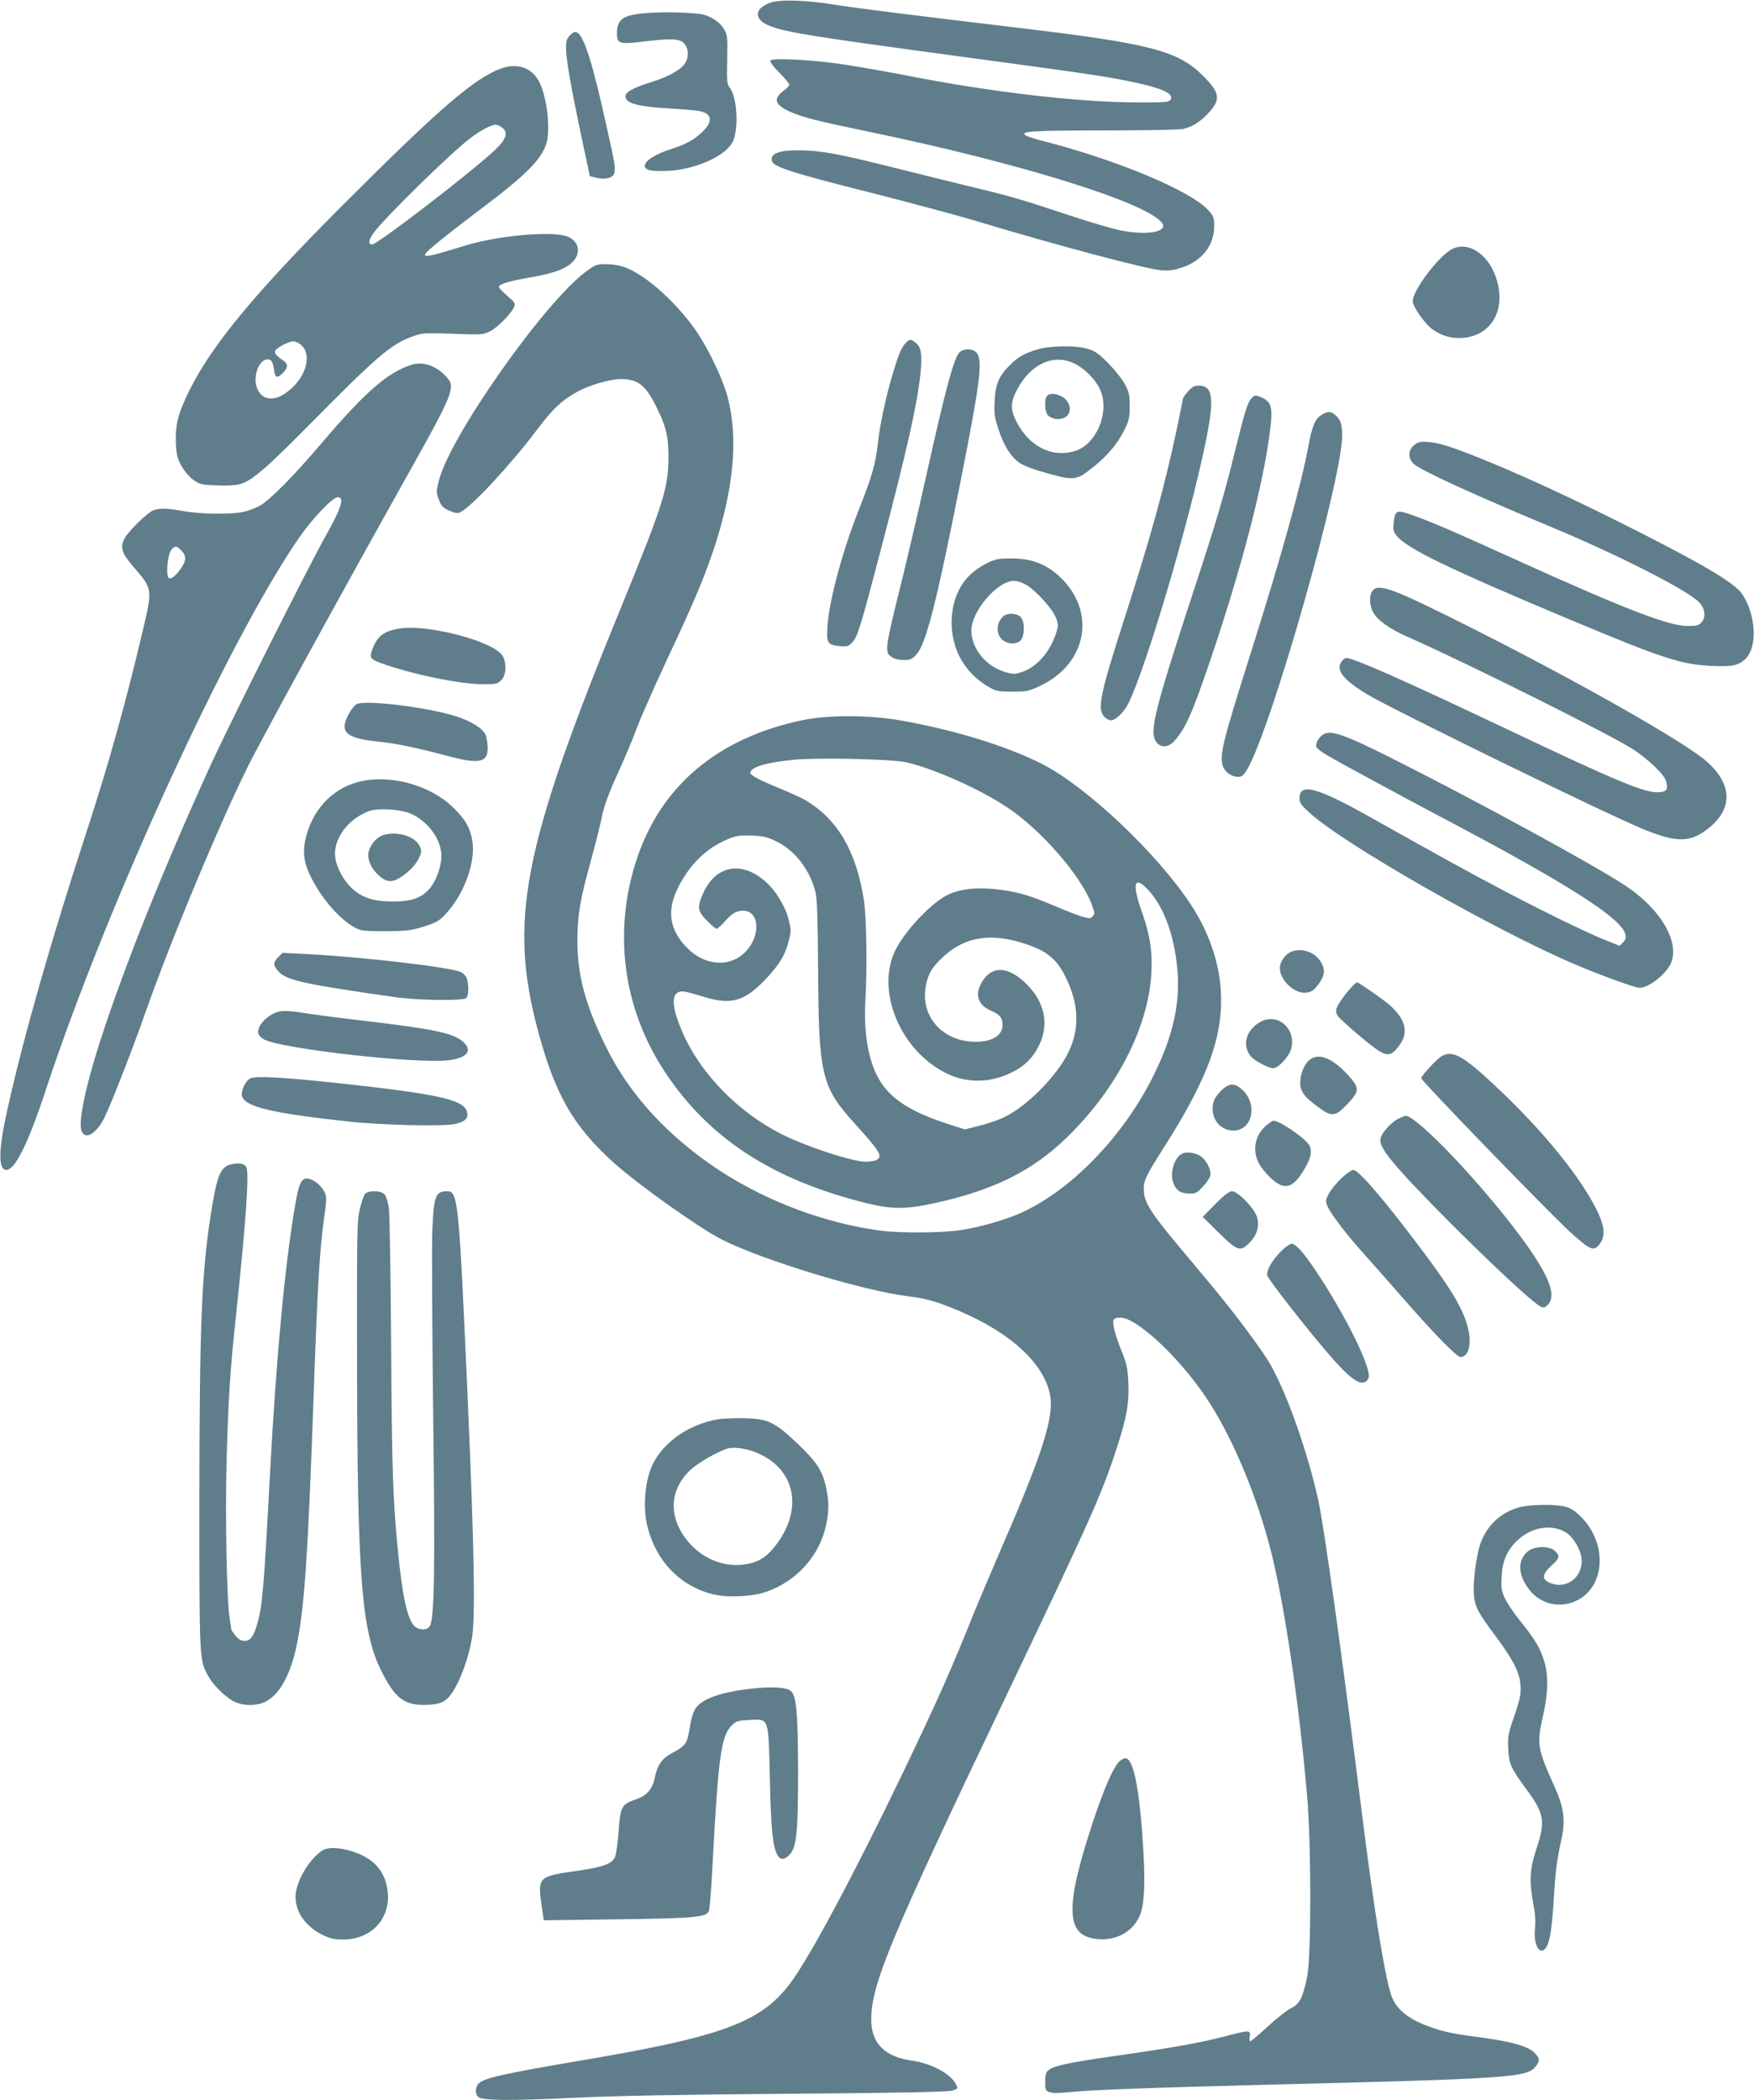<?xml version="1.0" standalone="no"?>
<!DOCTYPE svg PUBLIC "-//W3C//DTD SVG 20010904//EN"
 "http://www.w3.org/TR/2001/REC-SVG-20010904/DTD/svg10.dtd">
<svg version="1.0" xmlns="http://www.w3.org/2000/svg"
 width="1069pt" height="1280pt" viewBox="0 0 1069 1280"
 preserveAspectRatio="xMidYMid meet">
<g transform="translate(0,1280) scale(0.1,-0.1)"
fill="#607d8b" stroke="none">
<path d="M4707 12787 c-112 -32 -119 -106 -13 -146 107 -40 254 -63 1126 -181
743 -100 884 -120 1040 -151 213 -42 298 -77 274 -116 -10 -16 -28 -18 -210
-17 -351 1 -875 62 -1379 160 -126 25 -304 56 -395 70 -195 30 -443 43 -454
25 -5 -7 16 -36 53 -73 34 -34 61 -67 61 -74 0 -7 -14 -22 -30 -34 -70 -50
-60 -88 33 -130 81 -36 168 -58 488 -124 926 -192 1709 -437 1783 -558 32 -52
-94 -73 -250 -43 -49 9 -188 50 -309 90 -303 101 -358 117 -615 179 -124 30
-342 84 -485 120 -316 79 -420 98 -550 100 -131 1 -187 -21 -169 -69 13 -33
138 -73 584 -185 256 -65 562 -147 680 -183 464 -140 1007 -285 1106 -294 48
-4 76 -1 129 17 122 41 195 135 195 252 0 52 -4 62 -34 95 -108 121 -567 312
-1026 428 -35 9 -73 22 -84 27 -51 28 27 33 474 33 245 0 461 4 480 9 59 14
103 42 152 94 81 86 75 126 -34 234 -151 149 -322 193 -1118 288 -663 79 -997
121 -1120 141 -165 27 -321 33 -383 16z"/>
<path d="M3934 12720 c-140 -12 -174 -37 -174 -128 0 -57 17 -63 155 -46 175
21 227 19 254 -10 28 -29 31 -85 6 -122 -26 -40 -102 -82 -205 -114 -120 -38
-162 -63 -158 -92 5 -38 82 -58 253 -68 83 -5 169 -12 192 -16 85 -13 92 -65
18 -133 -49 -45 -95 -70 -175 -96 -107 -34 -170 -74 -170 -106 0 -25 32 -33
123 -31 165 3 354 81 408 169 42 67 35 273 -12 336 -19 26 -20 39 -17 175 3
134 1 150 -18 182 -23 41 -71 75 -123 90 -51 14 -249 20 -357 10z"/>
<path d="M3475 12586 c-21 -21 -25 -35 -25 -79 0 -69 28 -228 93 -537 l52
-244 38 -9 c57 -14 104 -2 111 29 8 30 5 49 -45 274 -85 388 -138 558 -181
581 -14 8 -24 4 -43 -15z"/>
<path d="M3055 12383 c-164 -59 -381 -247 -980 -847 -522 -523 -784 -840 -920
-1114 -69 -139 -88 -212 -83 -323 3 -72 9 -94 35 -140 17 -31 48 -67 72 -84
38 -27 50 -30 142 -33 60 -3 117 0 143 8 69 19 157 94 411 351 419 424 506
500 635 547 63 23 71 24 248 18 174 -7 185 -6 227 14 45 22 129 106 148 149
10 21 6 27 -41 68 -29 25 -52 49 -52 54 0 17 62 36 195 59 143 25 216 52 258
97 49 53 35 122 -31 150 -87 38 -422 9 -625 -53 -281 -87 -294 -86 -177 12 47
39 168 133 270 210 269 202 368 300 399 396 27 82 7 273 -39 372 -44 92 -132
125 -235 89z m3 -359 c41 -28 30 -69 -36 -133 -123 -120 -721 -581 -754 -581
-26 0 -22 29 11 73 77 102 466 482 586 574 61 47 128 82 155 83 9 0 26 -7 38
-16z m-1223 -1326 c75 -66 22 -220 -104 -300 -79 -50 -148 -28 -169 52 -18 70
21 160 69 160 23 0 32 -15 39 -64 6 -49 19 -54 53 -20 33 33 34 57 3 77 -45
30 -58 48 -45 64 18 21 80 52 106 53 12 0 34 -10 48 -22z"/>
<path d="M8852 11283 c-81 -39 -242 -252 -242 -318 0 -34 76 -142 123 -174 56
-37 99 -51 161 -51 182 2 283 153 231 345 -42 156 -170 249 -273 198z"/>
<path d="M3574 11147 c-256 -188 -835 -1011 -900 -1279 -16 -64 -16 -70 1
-114 15 -39 25 -49 63 -66 34 -15 50 -18 67 -10 64 29 303 285 457 489 109
144 158 191 259 247 72 39 199 76 263 76 101 0 149 -36 211 -159 64 -128 78
-184 79 -311 1 -191 -31 -291 -285 -912 -608 -1483 -693 -1922 -505 -2609 104
-378 214 -567 459 -787 148 -133 520 -397 654 -465 248 -126 861 -313 1138
-347 113 -14 172 -31 310 -89 316 -134 519 -322 555 -513 25 -131 -46 -355
-289 -915 -72 -166 -148 -346 -170 -400 -140 -351 -236 -567 -446 -1003 -295
-613 -568 -1123 -682 -1271 -178 -234 -413 -321 -1258 -464 -477 -81 -600
-108 -636 -141 -23 -21 -25 -67 -3 -84 25 -22 195 -23 574 -5 241 12 664 20
1315 25 687 5 971 11 998 19 37 12 37 12 22 41 -32 62 -150 125 -262 141 -170
23 -253 105 -253 251 0 215 116 494 825 1978 523 1096 583 1230 678 1526 54
168 70 259 64 377 -4 85 -10 115 -37 182 -41 101 -61 175 -54 198 4 12 16 17
42 17 100 0 359 -242 524 -489 158 -236 309 -596 397 -946 82 -329 170 -928
218 -1485 25 -302 25 -968 0 -1095 -27 -130 -45 -168 -98 -193 -24 -12 -88
-62 -142 -112 -53 -49 -102 -90 -107 -90 -5 0 -7 13 -3 30 7 39 -4 39 -150 0
-149 -39 -322 -70 -667 -119 -292 -42 -381 -61 -412 -89 -13 -11 -18 -30 -18
-69 0 -49 2 -54 26 -63 18 -7 59 -7 124 0 138 14 499 27 1205 45 1450 36 1577
44 1631 107 31 38 30 53 -4 88 -39 39 -137 67 -312 91 -188 25 -239 35 -332
69 -134 49 -206 111 -233 203 -41 137 -107 552 -174 1092 -118 942 -231 1752
-267 1915 -67 298 -186 636 -291 824 -44 79 -220 316 -357 479 -51 62 -144
173 -206 247 -158 189 -202 257 -208 323 -5 68 5 91 121 273 277 435 368 693
346 976 -13 168 -77 347 -181 505 -203 309 -631 715 -903 855 -216 111 -549
213 -881 270 -185 31 -427 31 -579 0 -517 -107 -865 -398 -1014 -847 -146
-441 -85 -908 169 -1294 267 -406 653 -659 1225 -802 161 -40 246 -40 427 0
354 78 588 194 797 396 304 294 498 668 518 1001 8 132 -9 241 -58 378 -63
176 -46 226 43 128 80 -90 135 -221 163 -393 39 -240 1 -453 -126 -716 -187
-389 -529 -739 -848 -868 -91 -37 -224 -74 -331 -91 -111 -18 -371 -20 -493
-4 -338 45 -692 177 -982 367 -313 206 -546 459 -689 748 -128 258 -178 442
-177 655 0 152 17 249 82 484 28 100 58 222 68 271 13 64 40 138 93 255 42 91
95 217 118 280 23 63 107 252 185 420 162 345 219 480 281 661 125 370 155
682 90 934 -32 124 -132 328 -216 440 -123 165 -291 311 -411 356 -29 11 -75
19 -113 19 -59 0 -68 -3 -122 -43z m1946 -2992 c166 -37 447 -161 618 -275
209 -138 456 -424 518 -598 17 -46 17 -53 3 -67 -13 -14 -20 -14 -67 0 -29 9
-105 38 -169 66 -148 63 -232 87 -356 100 -126 13 -230 -1 -300 -39 -103 -56
-255 -220 -311 -335 -121 -249 35 -617 318 -751 120 -57 256 -56 381 3 85 39
139 91 177 169 63 128 37 262 -74 373 -114 114 -216 117 -277 8 -41 -73 -20
-134 58 -168 54 -23 71 -44 71 -88 0 -69 -75 -109 -190 -101 -209 15 -331 194
-265 388 14 41 33 70 79 115 142 141 312 167 543 83 113 -41 171 -93 222 -202
88 -183 81 -349 -20 -507 -91 -141 -244 -284 -364 -340 -33 -16 -99 -38 -148
-50 l-87 -22 -114 37 c-207 68 -325 142 -395 246 -74 112 -109 289 -97 500 12
206 7 508 -9 615 -46 298 -161 494 -359 610 -23 13 -93 45 -156 71 -134 55
-182 82 -177 98 11 34 103 60 267 76 142 14 593 4 680 -15z m-788 -483 c115
-56 206 -176 239 -312 9 -40 13 -167 15 -460 3 -654 20 -723 224 -948 155
-171 172 -200 131 -222 -11 -5 -40 -10 -64 -10 -82 0 -363 92 -515 169 -265
134 -496 372 -603 621 -63 146 -70 229 -20 245 22 7 46 2 154 -31 162 -50 244
-26 369 104 88 93 123 150 145 237 15 60 15 70 -1 132 -18 76 -77 174 -137
227 -143 130 -301 105 -379 -58 -43 -92 -41 -118 19 -177 26 -27 53 -49 58
-49 6 0 28 19 49 43 47 52 70 66 112 67 99 1 111 -147 20 -246 -94 -102 -252
-93 -362 21 -107 110 -124 226 -53 367 73 143 171 239 303 294 50 21 72 24
144 22 73 -3 95 -8 152 -36z"/>
<path d="M5520 10710 c-25 -25 -44 -70 -80 -191 -42 -141 -78 -311 -90 -424
-14 -124 -35 -196 -115 -400 -101 -254 -183 -559 -192 -715 -6 -100 0 -110 77
-118 43 -4 52 -1 74 23 33 36 47 79 177 575 159 607 218 872 238 1056 13 118
6 169 -27 194 -31 25 -37 25 -62 0z"/>
<path d="M6325 10671 c-82 -24 -119 -45 -170 -96 -67 -67 -88 -115 -93 -218
-4 -76 -1 -100 23 -172 32 -100 76 -170 130 -207 25 -17 89 -41 174 -64 160
-44 172 -42 276 41 87 70 146 141 188 225 28 57 32 75 32 145 0 70 -4 87 -30
135 -16 30 -62 87 -101 127 -58 58 -82 75 -125 87 -71 22 -226 20 -304 -3z
m220 -85 c62 -29 126 -92 157 -154 66 -134 -16 -340 -151 -381 -141 -42 -279
28 -357 181 -37 72 -36 118 6 196 82 154 220 217 345 158z"/>
<path d="M6382 10388 c-19 -19 -15 -102 6 -120 25 -22 59 -28 93 -16 54 19 51
95 -4 128 -36 22 -77 26 -95 8z"/>
<path d="M5846 10651 c-33 -36 -85 -229 -196 -729 -61 -273 -140 -609 -175
-747 -35 -137 -65 -274 -67 -304 -3 -48 0 -55 23 -73 17 -13 43 -20 74 -20 42
-1 52 3 80 33 59 65 122 313 269 1054 117 590 135 730 102 780 -21 32 -83 35
-110 6z"/>
<path d="M2505 10576 c-143 -46 -281 -167 -540 -471 -170 -201 -329 -362 -385
-389 -25 -13 -67 -29 -95 -35 -68 -17 -262 -15 -365 4 -99 18 -148 19 -185 5
-38 -14 -153 -128 -177 -173 -26 -53 -17 -85 45 -159 130 -152 128 -140 67
-402 -104 -442 -208 -814 -346 -1236 -216 -662 -382 -1246 -478 -1677 -56
-250 -58 -373 -7 -373 53 0 134 164 241 490 374 1132 1116 2747 1545 3366 81
117 203 244 234 244 43 0 21 -68 -80 -247 -103 -183 -577 -1128 -694 -1383
-287 -629 -527 -1228 -674 -1683 -92 -285 -136 -501 -113 -552 25 -55 93 -11
141 89 47 100 173 422 251 646 165 468 494 1249 652 1550 203 383 590 1087
978 1780 168 299 220 404 227 458 4 33 1 44 -27 76 -60 67 -143 96 -215 72z
m-1400 -1131 c33 -32 31 -63 -5 -113 -36 -51 -68 -70 -76 -47 -13 32 1 143 20
164 24 27 32 26 61 -4z"/>
<path d="M7241 10415 c-17 -20 -31 -39 -31 -43 0 -4 -18 -90 -39 -192 -76
-357 -158 -653 -322 -1162 -144 -448 -163 -539 -119 -586 12 -12 29 -22 40
-22 29 0 78 47 106 101 107 212 376 1121 474 1604 52 258 42 335 -44 335 -26
0 -41 -8 -65 -35z"/>
<path d="M7627 10372 c-24 -26 -40 -79 -97 -309 -66 -269 -116 -441 -255 -863
-191 -582 -245 -770 -245 -861 0 -86 74 -117 128 -54 69 78 108 167 222 502
173 511 302 994 350 1314 31 207 26 244 -35 274 -42 19 -48 19 -68 -3z"/>
<path d="M8054 10271 c-38 -23 -57 -67 -79 -186 -44 -238 -169 -688 -360
-1290 -164 -519 -182 -594 -163 -660 10 -37 50 -67 90 -69 27 -1 35 5 59 45
147 248 579 1766 579 2035 0 70 -10 99 -44 126 -27 23 -44 22 -82 -1z"/>
<path d="M8635 10099 c-52 -30 -60 -85 -20 -125 38 -38 360 -186 835 -384 405
-168 835 -387 905 -460 36 -37 43 -88 17 -120 -18 -22 -28 -25 -89 -25 -115 1
-381 104 -1018 392 -402 183 -526 236 -644 279 -110 40 -118 38 -127 -42 -5
-41 -2 -54 16 -77 63 -80 318 -203 1065 -516 554 -232 668 -270 852 -279 127
-6 165 1 207 39 79 69 70 271 -17 400 -45 68 -267 197 -737 432 -413 207 -797
378 -1030 459 -95 34 -185 45 -215 27z"/>
<path d="M6075 9391 c-51 -13 -115 -50 -161 -93 -132 -122 -153 -369 -45 -536
42 -64 88 -108 158 -149 44 -25 57 -28 143 -28 89 0 100 2 173 37 284 136 340
453 116 663 -77 72 -161 107 -267 111 -48 2 -100 0 -117 -5z m186 -159 c60
-39 155 -145 175 -198 15 -40 15 -47 0 -94 -37 -114 -118 -206 -207 -235 -44
-15 -54 -15 -101 -1 -119 34 -208 144 -208 254 1 118 159 302 260 302 22 0 53
-11 81 -28z"/>
<path d="M6119 9047 c-45 -34 -52 -105 -14 -142 33 -34 97 -35 119 -3 23 33
21 113 -4 138 -23 23 -76 26 -101 7z"/>
<path d="M8367 9202 c-23 -25 -22 -89 1 -132 26 -49 100 -102 208 -150 347
-152 1260 -608 1381 -689 97 -65 188 -154 198 -194 12 -48 3 -62 -43 -65 -85
-6 -243 59 -942 391 -620 294 -921 427 -965 427 -8 0 -22 -11 -31 -25 -33 -50
15 -110 156 -195 149 -91 1468 -735 1687 -824 210 -86 293 -82 411 19 132 114
125 257 -19 388 -124 115 -770 482 -1434 817 -479 241 -569 276 -608 232z"/>
<path d="M2432 8969 c-89 -15 -128 -43 -157 -112 -26 -62 -21 -73 38 -95 179
-67 488 -132 629 -132 81 0 91 2 113 25 30 29 34 98 10 145 -46 89 -458 199
-633 169z"/>
<path d="M2174 8509 c-12 -6 -34 -33 -48 -59 -61 -111 -19 -150 182 -170 102
-10 232 -37 412 -85 201 -54 254 -44 252 49 0 26 -6 61 -12 77 -17 40 -89 85
-185 115 -171 54 -549 100 -601 73z"/>
<path d="M8070 8327 c-30 -15 -55 -58 -47 -80 3 -8 34 -32 69 -52 65 -39 463
-254 673 -365 782 -412 1116 -624 1141 -723 5 -22 2 -34 -14 -50 l-21 -21 -73
29 c-107 41 -384 176 -639 310 -208 110 -330 177 -808 445 -328 184 -431 211
-431 114 0 -27 11 -42 63 -89 210 -191 1132 -717 1620 -924 163 -69 362 -141
390 -141 58 0 167 88 193 155 49 130 -66 324 -276 465 -185 124 -936 533
-1446 788 -266 133 -348 162 -394 139z"/>
<path d="M2181 8034 c-163 -44 -284 -178 -321 -357 -16 -80 -5 -147 40 -232
67 -130 172 -249 265 -299 36 -19 55 -21 185 -21 130 1 154 4 233 28 74 24 94
35 130 73 116 123 189 323 165 454 -14 77 -42 126 -112 195 -143 142 -395 210
-585 159z m321 -192 c108 -48 188 -158 188 -259 0 -64 -32 -153 -71 -198 -52
-59 -110 -79 -224 -79 -120 0 -192 24 -254 84 -47 45 -88 121 -97 178 -18 112
72 239 205 289 53 20 193 11 253 -15z"/>
<path d="M2324 7706 c-34 -15 -68 -57 -77 -97 -10 -40 10 -92 50 -133 62 -62
99 -61 181 4 30 24 60 59 73 86 20 43 21 48 6 79 -30 63 -153 95 -233 61z"/>
<path d="M7858 6994 c-30 -16 -58 -61 -58 -94 0 -69 81 -150 149 -150 43 1 59
12 95 64 31 46 33 80 6 124 -40 65 -128 91 -192 56z"/>
<path d="M1696 6967 c-31 -31 -32 -46 -6 -79 47 -61 139 -82 711 -164 144 -21
422 -25 441 -6 14 14 16 71 5 114 -4 16 -20 34 -36 43 -58 30 -608 94 -948
111 l-141 7 -26 -26z"/>
<path d="M8206 6748 c-64 -82 -74 -108 -53 -139 23 -31 204 -186 255 -216 53
-31 77 -24 122 38 57 79 36 159 -63 246 -31 27 -149 110 -193 136 -7 4 -35
-24 -68 -65z"/>
<path d="M1681 6629 c-66 -26 -118 -90 -106 -130 4 -10 19 -26 35 -34 112 -58
939 -151 1128 -126 112 14 145 61 81 115 -60 51 -184 76 -609 126 -146 17
-305 38 -355 46 -103 16 -140 17 -174 3z"/>
<path d="M7685 6574 c-92 -48 -119 -149 -58 -216 23 -25 106 -68 132 -68 32 0
97 70 110 118 33 119 -79 221 -184 166z"/>
<path d="M8784 6362 c-33 -21 -126 -123 -122 -134 10 -25 775 -815 906 -935
127 -115 146 -123 184 -71 32 46 28 102 -15 193 -99 207 -337 500 -630 773
-191 179 -257 215 -323 174z"/>
<path d="M7970 6330 c-36 -39 -56 -123 -40 -166 15 -39 34 -59 104 -111 83
-62 105 -59 178 19 75 79 75 97 6 174 -106 115 -192 144 -248 84z"/>
<path d="M1528 6229 c-30 -11 -62 -79 -53 -110 21 -65 185 -104 650 -154 199
-22 574 -31 648 -15 67 14 89 41 69 85 -30 66 -199 101 -782 164 -325 35 -494
45 -532 30z"/>
<path d="M7446 6157 c-19 -19 -40 -46 -46 -61 -34 -92 25 -186 117 -186 115 0
151 158 56 247 -46 44 -81 43 -127 0z"/>
<path d="M8518 5980 c-40 -22 -96 -83 -104 -117 -11 -42 39 -114 206 -291 272
-288 698 -696 767 -733 21 -11 26 -10 46 9 66 66 -13 228 -259 537 -251 314
-551 617 -608 615 -6 -1 -27 -10 -48 -20z"/>
<path d="M7716 5940 c-43 -38 -66 -87 -66 -139 0 -56 20 -101 71 -156 101
-109 158 -98 238 46 32 57 38 97 21 129 -23 42 -180 150 -219 150 -6 0 -26
-14 -45 -30z"/>
<path d="M7204 5769 c-46 -23 -74 -113 -55 -172 17 -50 43 -70 97 -71 41 -1
49 3 84 41 22 23 42 53 46 67 8 32 -21 93 -56 118 -31 23 -88 31 -116 17z"/>
<path d="M1405 5703 c-62 -15 -84 -71 -120 -303 -57 -365 -69 -683 -70 -1750
0 -963 0 -965 52 -1061 30 -56 103 -129 158 -158 56 -29 146 -29 200 2 84 47
149 170 185 349 46 228 67 544 100 1473 24 691 38 934 66 1127 14 95 15 122 5
146 -17 41 -61 80 -98 88 -44 9 -60 -20 -83 -154 -63 -360 -117 -940 -155
-1652 -37 -697 -46 -805 -79 -913 -21 -71 -41 -97 -75 -97 -20 0 -37 9 -55 31
-14 17 -26 34 -26 37 0 4 -5 34 -10 67 -18 102 -28 625 -19 955 10 375 21 555
55 870 64 602 84 892 65 928 -12 22 -45 27 -96 15z"/>
<path d="M8176 5620 c-30 -28 -64 -70 -77 -94 -21 -39 -21 -46 -9 -76 20 -47
111 -167 221 -290 52 -58 161 -181 243 -275 186 -213 324 -355 347 -355 47 0
68 69 49 162 -25 117 -92 233 -275 478 -228 305 -394 500 -427 500 -10 0 -43
-23 -72 -50z"/>
<path d="M2226 5525 c-8 -8 -23 -50 -33 -93 -17 -71 -18 -138 -17 -897 1
-1341 27 -1678 149 -1920 80 -160 136 -205 254 -205 105 0 138 15 182 82 48
75 95 206 115 322 22 123 15 535 -25 1451 -54 1222 -59 1275 -125 1275 -72 0
-82 -27 -91 -235 -4 -94 -1 -598 5 -1120 12 -949 8 -1243 -20 -1294 -15 -29
-70 -28 -97 2 -41 44 -71 183 -97 449 -31 310 -38 499 -42 1258 -3 426 -9 804
-14 839 -5 35 -17 72 -26 82 -21 24 -96 26 -118 4z"/>
<path d="M7407 5462 l-77 -78 98 -97 c114 -112 131 -117 186 -62 47 47 63 101
47 158 -17 54 -116 157 -152 157 -17 0 -48 -23 -102 -78z"/>
<path d="M7811 5178 c-58 -58 -95 -122 -87 -152 7 -27 275 -368 402 -511 124
-139 184 -172 214 -115 26 49 -136 379 -321 656 -75 112 -122 164 -148 164 -9
0 -36 -19 -60 -42z"/>
<path d="M4373 4150 c-173 -31 -324 -134 -393 -270 -49 -97 -64 -266 -34 -384
53 -210 197 -360 395 -411 88 -23 240 -17 329 14 186 65 326 221 365 408 18
86 18 140 0 226 -21 102 -57 157 -172 267 -141 134 -182 154 -328 157 -60 1
-133 -2 -162 -7z m228 -199 c250 -96 302 -355 116 -582 -54 -67 -107 -95 -193
-105 -116 -12 -236 36 -318 127 -137 152 -133 332 11 459 45 39 155 102 213
121 38 12 108 4 171 -20z"/>
<path d="M9260 3614 c-116 -31 -201 -113 -240 -229 -24 -75 -44 -232 -37 -306
6 -71 26 -108 131 -249 103 -137 145 -217 152 -291 6 -61 -1 -95 -46 -224 -27
-78 -31 -101 -28 -170 4 -94 16 -121 112 -251 108 -146 116 -194 60 -361 -41
-124 -45 -197 -18 -341 11 -57 14 -107 9 -148 -10 -100 32 -169 69 -111 22 34
35 117 46 297 10 172 19 235 46 359 26 117 16 195 -41 321 -107 238 -110 259
-70 438 31 137 33 245 5 333 -23 75 -57 132 -147 243 -36 44 -77 105 -91 135
-21 46 -24 63 -20 135 6 98 34 161 100 222 87 80 211 98 296 42 47 -32 92
-114 92 -170 0 -107 -97 -175 -193 -135 -52 22 -50 52 8 105 51 46 54 60 22
90 -35 33 -125 31 -166 -3 -62 -53 -61 -137 4 -226 67 -93 187 -124 291 -75
178 83 193 348 30 512 -38 37 -64 54 -98 62 -63 16 -211 14 -278 -4z"/>
<path d="M4592 2510 c-191 -20 -309 -60 -352 -120 -14 -19 -27 -62 -36 -117
-15 -98 -25 -112 -103 -154 -66 -35 -94 -73 -110 -152 -16 -74 -49 -111 -121
-135 -81 -27 -90 -45 -100 -196 -5 -70 -15 -139 -22 -154 -20 -41 -70 -60
-227 -83 -244 -35 -245 -36 -219 -218 l12 -84 446 6 c475 6 545 13 560 50 5
12 14 117 20 232 37 709 54 837 121 901 27 26 38 29 109 32 118 6 113 19 122
-353 6 -303 17 -414 44 -466 18 -36 43 -37 77 -1 42 44 51 137 51 512 -1 347
-10 450 -42 483 -24 23 -107 30 -230 17z"/>
<path d="M6827 2070 c-37 -30 -94 -157 -164 -367 -179 -542 -170 -710 38 -721
110 -7 206 50 246 145 26 63 33 176 23 366 -21 375 -56 572 -105 591 -8 3 -25
-4 -38 -14z"/>
<path d="M1964 1522 c-76 -49 -154 -177 -162 -267 -8 -97 54 -191 160 -245 51
-25 73 -30 132 -30 186 1 305 152 262 332 -22 96 -86 162 -192 199 -87 31
-162 35 -200 11z"/>
</g>
</svg>
